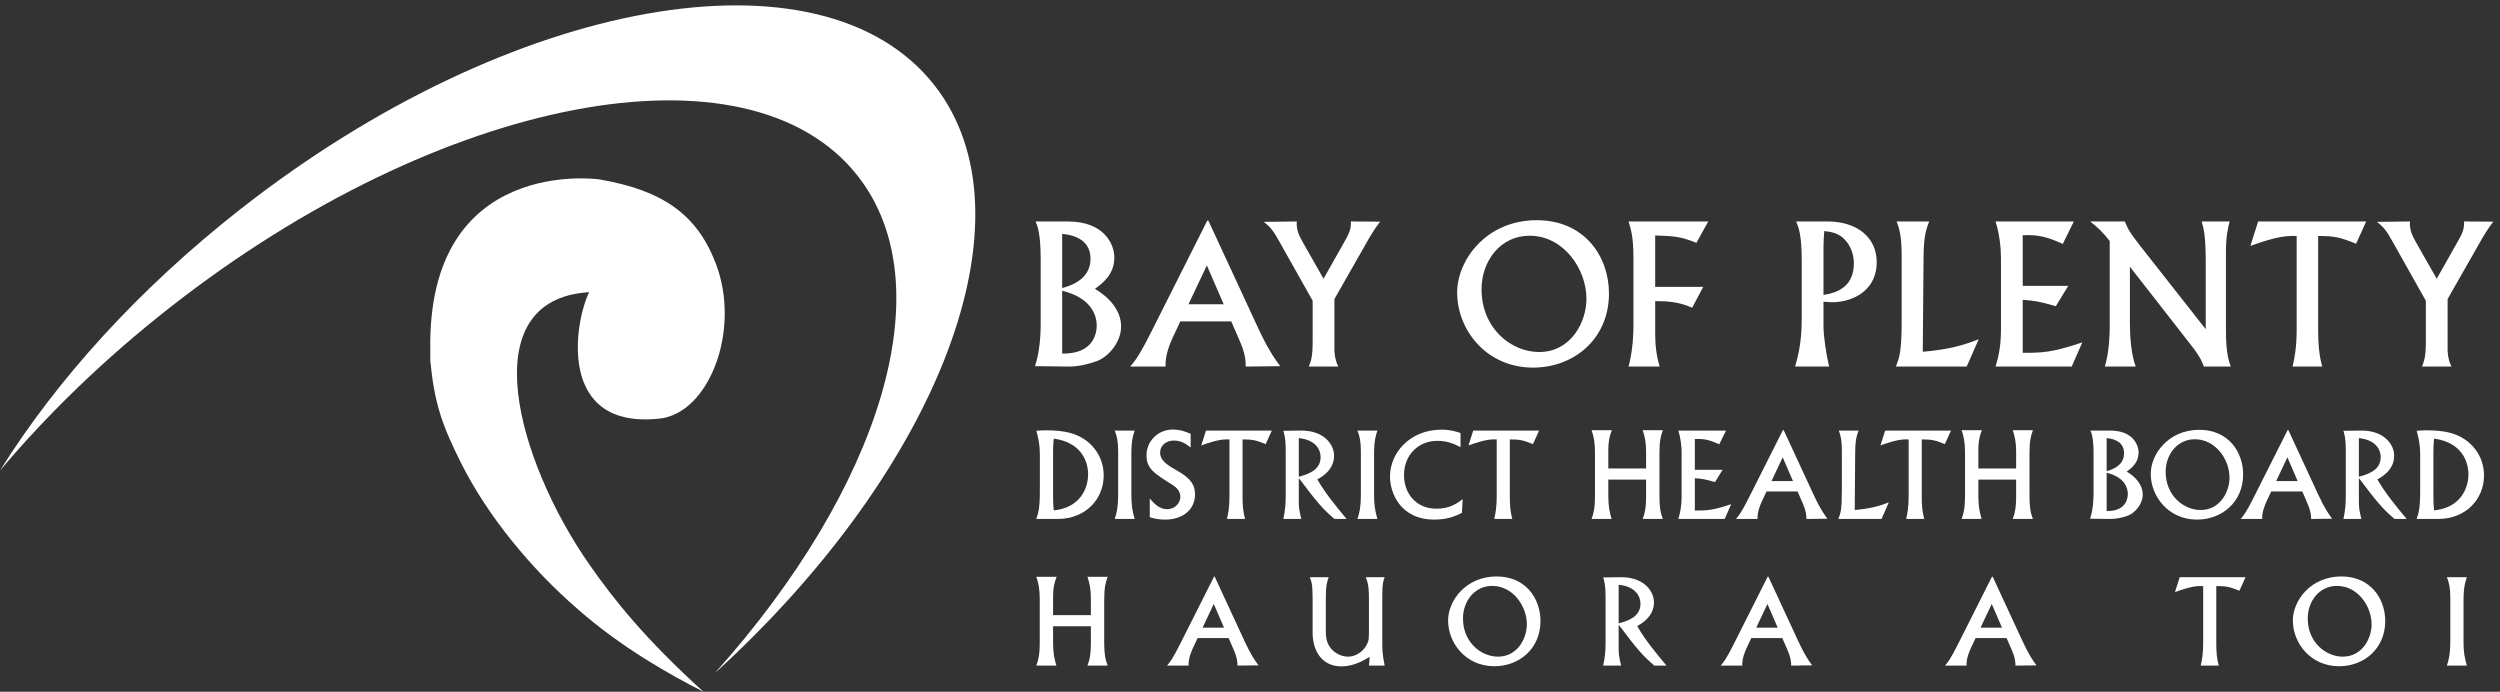 <?xml version="1.0" encoding="utf-8"?>
<!-- Generator: Adobe Illustrator 15.1.0, SVG Export Plug-In . SVG Version: 6.00 Build 0)  -->
<!DOCTYPE svg PUBLIC "-//W3C//DTD SVG 1.1//EN" "http://www.w3.org/Graphics/SVG/1.1/DTD/svg11.dtd">
<svg version="1.1" id="Layer_1" xmlns="http://www.w3.org/2000/svg" xmlns:xlink="http://www.w3.org/1999/xlink" x="0px" y="0px"
	 width="583.938px" height="161.575px" viewBox="0 0 583.938 161.575" enable-background="new 0 0 583.938 161.575"
	 xml:space="preserve">
<rect x="0" y="0" width="583.938" height="161.575" fill="#333333" stroke="none"/>
<g>
	<path fill="#FFFFFF" d="M154.05,97.776c11.555-1.238,19.042-20.591,13.198-36.078c-4.365-11.566-12.392-17.257-27.333-19.808
		c0,0-40.25-5.691-39.402,39.984l-0.013,2.295c0.959,10.047,2.746,15.088,7.182,23.961c6.08,12.16,16.163,24.586,27.47,34.332
		c9.925,8.713,21.347,15.17,29.155,19.111c-13.446-12.174-20.902-21.432-26.814-29.955c-16.539-23.842-27.507-61.703,0.121-63.371
		C134.298,74.856,129.806,100.372,154.05,97.776z"/>
	<path fill="#FFFFFF" d="M56.227,48.801C32.295,67.548,13.142,88.854,0,109.913C11.123,96.692,24.472,83.745,39.731,71.79
		c63.199-49.51,135.117-63.247,160.629-30.681c20.228,25.821,5.206,72.999-33.386,116.114
		c52.389-47.711,75.33-106.617,51.294-137.297C191.977-13.638,119.426-0.71,56.227,48.801z"/>
	<g>
		<path fill="#FFFFFF" d="M245.969,106.227c0-1.021,0-2.51,0.166-3.777c6.561,0.91,8.021,5.459,8.021,8.354
			c0,3.254-1.875,7.805-8.021,8.41c-0.166-1.654-0.166-2.426-0.166-4.77V106.227z M242.883,114.94c0,3.805-0.386,4.986-0.827,6.275
			h4.989c6.643,0,10.748-4.758,10.748-10.135c0-2.014-0.55-4.219-2.065-6.178c-3.143-4.029-7.718-4.389-11.522-4.389
			c-0.909,0-1.433,0.055-2.149,0.109c0.248,0.969,0.827,2.707,0.827,5.576V114.94z"/>
		<path fill="#FFFFFF" d="M265.03,100.573c-0.386,1.211-0.771,2.34-0.771,5.449v9.496c0,2.34,0.165,3.523,0.771,5.697h-4.657
			c0.412-1.295,0.799-2.477,0.799-5.918v-9.826c0-2.338-0.275-3.633-0.799-4.898H265.03z"/>
		<path fill="#FFFFFF" d="M278.105,104.528c-0.91-0.715-2.068-1.625-3.921-1.625c-1.799,0-3.21,1.158-3.21,2.783
			c0,1.957,1.743,2.977,4.344,4.465c2.98,1.707,3.808,3.334,3.808,5.32c0,3.414-2.675,5.895-7.017,5.895
			c-1.629,0-2.589-0.275-3.549-0.551v-4.381c0.933,1.074,2.14,2.508,4.047,2.508c1.799,0,3.099-1.434,3.099-2.895
			c0-1.432-1.135-2.342-1.743-2.727c-4.415-2.756-6.171-3.859-6.171-7c0-3.279,2.716-5.988,6.116-5.988
			c1.881,0,3.205,0.58,4.197,0.994V104.528z"/>
		<path fill="#FFFFFF" d="M297.067,100.573l-1.434,3.164c-2.26-0.912-3.004-1.104-5.401-1.104v13.646
			c0,1.654,0.137,3.336,0.578,4.936h-4.217c0.304-1.295,0.579-2.813,0.579-5.266v-13.316c-1.378-0.027-2.591-0.027-6.587,1.406
			l1.103-3.467H297.067z"/>
		<path fill="#FFFFFF" d="M303.366,102.331c4.132,0.414,5.096,2.891,5.096,4.432c0,3.166-3.142,4.047-5.096,4.598V102.331z
			 M300.307,115.875c0,1.789-0.11,3.303-0.553,5.34h4.19c-0.553-2.203-0.578-2.863-0.578-4.461v-5.092
			c4.271,5.67,5.537,7.156,8.325,9.553h2.84c-2.454-2.945-4.993-6.002-6.84-9.25c0.936-0.494,3.918-2.146,3.918-5.506
			c0-2.781-2.513-5.971-7.83-5.887l-4.025,0.055c0.221,0.713,0.553,1.84,0.553,4.264V115.875z"/>
		<path fill="#FFFFFF" d="M321.722,100.573c-0.386,1.211-0.771,2.34-0.771,5.449v9.496c0,2.34,0.166,3.523,0.771,5.697h-4.658
			c0.414-1.295,0.8-2.477,0.8-5.918v-9.826c0-2.338-0.274-3.633-0.8-4.898H321.722z"/>
		<path fill="#FFFFFF" d="M341.141,104.454c-1.213-0.633-2.922-1.486-5.374-1.486c-4.603,0-7.827,3.412-7.827,8.012
			c0,4.211,2.755,7.844,7.606,7.844c3.169,0,4.961-1.377,6.091-2.229l-0.165,3.195c-1.323,0.662-3.196,1.574-6.45,1.574
			c-8.018,0-10.356-6.338-10.356-10.057c0-5.504,4.624-10.947,12.039-10.947c2.148,0,3.417,0.439,4.437,0.795V104.454z"/>
		<path fill="#FFFFFF" d="M359.491,100.573l-1.434,3.164c-2.26-0.912-3.004-1.104-5.401-1.104v13.646
			c0,1.654,0.138,3.336,0.578,4.936h-4.217c0.304-1.295,0.579-2.813,0.579-5.266v-13.316c-1.378-0.027-2.591-0.027-6.587,1.406
			l1.103-3.467H359.491z"/>
		<path fill="#FFFFFF" d="M376.487,100.481c-0.357,0.965-0.824,2.125-0.824,4.748v4.195h8.826v-3.672
			c0-2.842-0.439-4.168-0.798-5.271h4.714c-0.469,1.352-0.799,2.346-0.799,5.52v9.561c0,3.42,0.357,4.441,0.799,5.654h-4.714
			c0.44-1.268,0.798-2.234,0.798-5.545v-3.641h-8.826v3.422c0,3.281,0.412,4.551,0.77,5.764h-4.687c0.358-0.965,0.8-2.234,0.8-5.324
			v-10.084c0-2.953-0.468-4.387-0.8-5.326H376.487z"/>
		<path fill="#FFFFFF" d="M403.148,100.575l-1.57,3.199c-2.314-1.043-3.527-1.316-5.706-1.234v7.188h6.477l-1.764,2.879
			c-2.37-0.689-3.141-0.799-4.713-0.908v7.549c2.646,0,4.107,0,8.489-1.486l-1.516,3.453h-10.831
			c0.358-1.219,0.771-2.682,0.771-5.328v-10.082c0-1.398-0.192-3.43-0.771-5.229H403.148z"/>
		<path fill="#FFFFFF" d="M416.395,106.821l2.398,5.541h-5.018L416.395,106.821z M416.615,100.452h-0.166l-7.967,15.826
			c-1.709,3.393-2.315,4.137-3.005,4.938h5.045c-0.109-1.627,0.69-3.42,1.048-4.193l1.048-2.234h7.25l1.213,2.787
			c0.744,1.682,0.854,2.73,0.854,3.641l4.907-0.057c-0.771-1.047-1.737-2.371-3.226-5.598L416.615,100.452z"/>
		<path fill="#FFFFFF" d="M439.476,121.215h-10.088c0.524-1.322,0.826-2.119,0.826-6.641v-9.123c0-2.979-0.386-3.969-0.717-4.879
			h4.631c-0.414,1.074-0.772,2.012-0.799,5.072l-0.11,13.479c3.693-0.33,5.76-0.91,7.965-1.791L439.476,121.215z"/>
		<path fill="#FFFFFF" d="M455.708,100.573l-1.434,3.164c-2.259-0.912-3.004-1.104-5.401-1.104v13.646
			c0,1.654,0.138,3.336,0.579,4.936h-4.218c0.304-1.295,0.579-2.813,0.579-5.266v-13.316c-1.379-0.027-2.591-0.027-6.586,1.406
			l1.103-3.467H455.708z"/>
		<path fill="#FFFFFF" d="M462.92,100.481c-0.357,0.965-0.824,2.125-0.824,4.748v4.195h8.827v-3.672
			c0-2.842-0.441-4.168-0.798-5.271h4.714c-0.47,1.352-0.8,2.346-0.8,5.52v9.561c0,3.42,0.358,4.441,0.8,5.654h-4.714
			c0.44-1.268,0.798-2.234,0.798-5.545v-3.641h-8.827v3.422c0,3.281,0.412,4.551,0.77,5.764h-4.685
			c0.357-0.965,0.799-2.234,0.799-5.324v-10.084c0-2.953-0.47-4.387-0.799-5.326H462.92z"/>
		<path fill="#FFFFFF" d="M492.061,102.331c2.24,0.191,4.065,1.184,4.065,3.523c0,2.395-1.825,3.604-4.065,4.182V102.331z
			 M488.284,100.573c0.276,0.686,0.717,1.676,0.717,5.418v9.275c0,1.211-0.082,3.66-0.799,5.893l4.688,0.057
			c1.355,0.025,2.904-0.332,4.063-0.746c1.654-0.578,3.533-2.67,3.533-4.955c0-2.313-1.713-4.156-3.729-5.367
			c1.078-0.799,2.759-2.008,2.759-4.459c0-1.871-1.432-5.115-6.598-5.115H488.284z M492.061,110.422
			c4.089,0.992,4.945,3.412,4.945,4.953c0,0.689-0.166,4.076-4.945,3.992V110.422z"/>
		<path fill="#FFFFFF" d="M505.842,110.202c0-3.992,2.67-7.602,6.826-7.602c4.816,0,8.091,4.684,8.091,8.979
			c0,3.223-2.147,7.547-6.742,7.547C510.08,119.125,505.842,115.793,505.842,110.202z M502.361,110.67
			c0,5.289,4.142,10.693,10.802,10.693c5.834,0,10.778-4.111,10.778-10.555c0-5.234-3.43-10.416-10.256-10.416
			C506.503,100.393,502.361,106.071,502.361,110.67z"/>
		<path fill="#FFFFFF" d="M534.279,106.821l2.397,5.541h-5.018L534.279,106.821z M534.499,100.452h-0.164l-7.968,15.826
			c-1.71,3.393-2.317,4.137-3.005,4.938h5.044c-0.109-1.627,0.689-3.42,1.047-4.193l1.049-2.234h7.251l1.212,2.787
			c0.744,1.682,0.854,2.73,0.854,3.641l4.908-0.057c-0.773-1.047-1.737-2.371-3.226-5.598L534.499,100.452z"/>
		<path fill="#FFFFFF" d="M550.976,102.331c4.133,0.414,5.097,2.891,5.097,4.432c0,3.166-3.141,4.047-5.097,4.598V102.331z
			 M547.917,115.875c0,1.789-0.11,3.303-0.552,5.34h4.188c-0.551-2.203-0.578-2.863-0.578-4.461v-5.092
			c4.271,5.67,5.539,7.156,8.327,9.553h2.839c-2.454-2.945-4.993-6.002-6.841-9.25c0.938-0.494,3.919-2.146,3.919-5.506
			c0-2.781-2.513-5.971-7.83-5.887l-4.024,0.055c0.22,0.713,0.552,1.84,0.552,4.264V115.875z"/>
		<path fill="#FFFFFF" d="M568.378,106.227c0-1.021,0-2.51,0.166-3.777c6.561,0.91,8.022,5.459,8.022,8.354
			c0,3.254-1.876,7.805-8.022,8.41c-0.166-1.654-0.166-2.426-0.166-4.77V106.227z M565.291,114.94c0,3.805-0.385,4.986-0.826,6.275
			h4.989c6.642,0,10.749-4.758,10.749-10.135c0-2.014-0.551-4.219-2.066-6.178c-3.143-4.029-7.719-4.389-11.522-4.389
			c-0.91,0-1.433,0.055-2.149,0.109c0.247,0.969,0.826,2.707,0.826,5.576V114.94z"/>
		<path fill="#FFFFFF" d="M246.799,134.733c-0.357,0.965-0.824,2.125-0.824,4.748v4.193h8.827v-3.672c0-2.842-0.44-4.166-0.798-5.27
			h4.713c-0.469,1.352-0.799,2.346-0.799,5.52v9.559c0,3.422,0.357,4.441,0.799,5.654h-4.713c0.439-1.268,0.798-2.232,0.798-5.543
			v-3.641h-8.827v3.42c0,3.283,0.412,4.551,0.77,5.764h-4.686c0.358-0.965,0.8-2.232,0.8-5.322v-10.084
			c0-2.953-0.469-4.389-0.8-5.326H246.799z"/>
		<path fill="#FFFFFF" d="M283.505,141.073l2.399,5.541h-5.018L283.505,141.073z M283.726,134.702h-0.165l-7.967,15.826
			c-1.71,3.395-2.316,4.139-3.006,4.938h5.045c-0.11-1.627,0.689-3.418,1.048-4.191l1.048-2.234h7.25l1.213,2.787
			c0.744,1.682,0.855,2.729,0.855,3.639l4.906-0.055c-0.772-1.047-1.736-2.371-3.226-5.598L283.726,134.702z"/>
		<path fill="#FFFFFF" d="M310.341,134.823c-0.47,1.35-0.662,2.092-0.662,4.955v7.514c0,1.293,0.109,2.064,0.414,2.836
			c1.021,2.504,3.42,3.246,4.744,3.246c2.235,0,4.167-1.678,4.746-3.604c0.11-0.414,0.165-0.771,0.165-2.066v-8.146
			c0-0.936,0-3.166-0.744-4.734h4.412c-0.331,0.881-0.552,1.514-0.552,4.211v11.01c0,1.432,0,2.643,0.552,5.422h-3.668
			c0.138-1.184,0.166-1.43,0.138-2.035c-1.214,0.738-3.614,2.217-6.565,2.217c-4.275,0-6.729-3.236-6.729-7.943v-8.146
			c0-3.137-0.303-3.854-0.66-4.734H310.341z"/>
		<path fill="#FFFFFF" d="M341.718,144.454c0-3.994,2.671-7.602,6.825-7.602c4.816,0,8.092,4.682,8.092,8.979
			c0,3.223-2.146,7.547-6.742,7.547C345.957,153.377,341.718,150.043,341.718,144.454z M338.238,144.92
			c0,5.289,4.141,10.695,10.801,10.695c5.834,0,10.779-4.111,10.779-10.557c0-5.232-3.431-10.414-10.256-10.414
			C342.379,134.645,338.238,140.323,338.238,144.92z"/>
		<path fill="#FFFFFF" d="M378.078,136.583c4.132,0.412,5.097,2.891,5.097,4.432c0,3.166-3.142,4.045-5.097,4.598V136.583z
			 M375.02,150.125c0,1.789-0.111,3.305-0.551,5.34h4.188c-0.551-2.201-0.578-2.861-0.578-4.459v-5.094
			c4.271,5.672,5.538,7.16,8.327,9.553h2.838c-2.454-2.945-4.992-6-6.84-9.248c0.938-0.496,3.918-2.148,3.918-5.506
			c0-2.781-2.513-5.971-7.83-5.889l-4.022,0.055c0.22,0.715,0.551,1.842,0.551,4.266V150.125z"/>
		<path fill="#FFFFFF" d="M412.832,141.073l2.398,5.541h-5.017L412.832,141.073z M413.053,134.702h-0.166l-7.967,15.826
			c-1.709,3.395-2.314,4.139-3.005,4.938h5.045c-0.11-1.627,0.689-3.418,1.048-4.191l1.047-2.234h7.251l1.213,2.787
			c0.744,1.682,0.855,2.729,0.855,3.639l4.906-0.055c-0.772-1.047-1.737-2.371-3.227-5.598L413.053,134.702z"/>
		<path fill="#FFFFFF" d="M465.221,141.073l2.398,5.541h-5.017L465.221,141.073z M465.441,134.702h-0.166l-7.967,15.826
			c-1.709,3.395-2.314,4.139-3.005,4.938h5.045c-0.11-1.627,0.689-3.418,1.049-4.191l1.047-2.234h7.25l1.213,2.787
			c0.745,1.682,0.854,2.729,0.854,3.639l4.907-0.055c-0.771-1.047-1.737-2.371-3.226-5.598L465.441,134.702z"/>
		<path fill="#FFFFFF" d="M524.502,134.823l-1.433,3.164c-2.26-0.908-3.003-1.104-5.4-1.104v13.646c0,1.654,0.137,3.338,0.578,4.936
			h-4.216c0.303-1.295,0.578-2.811,0.578-5.266v-13.316c-1.376-0.025-2.589-0.025-6.585,1.406l1.102-3.467H524.502z"/>
		<path fill="#FFFFFF" d="M539.031,144.454c0-3.994,2.669-7.602,6.824-7.602c4.816,0,8.092,4.682,8.092,8.979
			c0,3.223-2.146,7.547-6.743,7.547C543.27,153.377,539.031,150.043,539.031,144.454z M535.551,144.92
			c0,5.289,4.14,10.695,10.801,10.695c5.835,0,10.778-4.111,10.778-10.557c0-5.232-3.431-10.414-10.256-10.414
			C539.69,134.645,535.551,140.323,535.551,144.92z"/>
		<path fill="#FFFFFF" d="M576.191,134.823c-0.388,1.211-0.772,2.34-0.772,5.451v9.496c0,2.338,0.165,3.521,0.772,5.695h-4.658
			c0.414-1.293,0.799-2.477,0.799-5.916v-9.828c0-2.34-0.275-3.633-0.799-4.898H576.191z"/>
		<path fill="#FFFFFF" d="M248.096,54.634c3.647,0.316,6.619,1.943,6.619,5.781c0,3.929-2.972,5.916-6.619,6.864V54.634z
			 M241.899,51.735c0.452,1.132,1.176,2.762,1.176,8.906V75.86c0,1.987-0.136,6.006-1.312,9.667l7.683,0.09
			c2.206,0.045,4.729-0.543,6.626-1.221c2.715-0.949,5.789-4.382,5.789-8.13c0-3.794-2.803-6.819-6.102-8.807
			c1.761-1.309,4.521-3.297,4.521-7.316c0-3.07-2.354-8.408-10.79-8.408H241.899z M248.096,67.911
			c6.672,1.627,8.07,5.601,8.07,8.129c0,1.129-0.271,6.685-8.07,6.548V67.911z"/>
		<path fill="#FFFFFF" d="M281.889,61.989l3.934,9.086h-8.229L281.889,61.989z M282.25,51.547h-0.271L268.912,77.51
			c-2.803,5.573-3.797,6.797-4.928,8.11h8.273c-0.18-2.674,1.131-5.619,1.719-6.885l1.719-3.67h11.891l1.988,4.576
			c1.222,2.762,1.402,4.483,1.402,5.979l8.048-0.092c-1.267-1.721-2.849-3.895-5.291-9.194L282.25,51.547z"/>
		<path fill="#FFFFFF" d="M302.898,51.729c-0.181,1.988,0.633,3.48,1.492,5.016l4.756,8.359l4.62-8.178
			c1.447-2.44,1.854-3.57,1.765-5.197l6.826,0.045c-1.267,1.627-2.215,3.299-2.532,3.797l-8.138,14.278v11.747
			c0,0.317,0,2.261,0.905,4.023h-6.891c0.497-1.266,0.904-2.213,0.904-5.785v-9.578l-7.597-13.512
			c-1.627-2.981-2.351-3.795-3.842-4.924L302.898,51.729z"/>
		<path fill="#FFFFFF" d="M346.054,67.555c0-6.565,4.386-12.497,11.21-12.497c7.91,0,13.291,7.697,13.291,14.761
			c0,5.297-3.527,12.405-11.076,12.405C353.016,82.223,346.054,76.746,346.054,67.555z M340.356,68.324
			c0,8.693,6.783,17.538,17.722,17.538c9.582,0,17.74-6.716,17.74-17.311c0-8.603-5.671-17.118-16.881-17.118
			C347.14,51.433,340.356,60.763,340.356,68.324z"/>
		<path fill="#FFFFFF" d="M399,51.735l-2.757,4.979c-3.662-1.445-5.155-1.58-9.631-1.717v12.01h11.213l-2.577,4.872
			c-2.351-0.995-4.432-1.583-8.636-1.537v7.594c0,2.712,0.271,5.061,1.04,7.684H380.4c1.086-4.25,1.131-8.091,1.131-9.492V60.235
			c0-4.831-0.588-6.688-1.131-8.5H399z"/>
		<path fill="#FFFFFF" d="M425.921,57.771c0-1.131,0.089-2.668,0.181-3.799c1.627,0.182,3.301,0.453,4.747,1.945
			c1.537,1.582,2.171,3.707,2.171,5.606c0,6.103-4.929,7.007-7.099,7.368V57.771z M420.839,74.543c0,5.606-0.904,8.725-1.537,11.077
			h7.93c-0.633-2.623-1.311-6.963-1.311-9.585v-5.56l1.311,0.091c4.296,0.316,11.122-1.945,11.122-9.359
			c0-5.74-4.611-9.477-11.438-9.477h-7.388c0.544,1.256,1.312,3.058,1.312,9.07V74.543z"/>
		<path fill="#FFFFFF" d="M459.377,85.614h-16.55c0.86-2.176,1.356-3.49,1.356-10.907V59.735c0-4.885-0.633-6.513-1.176-8.006h7.599
			c-0.679,1.765-1.267,3.303-1.312,8.322l-0.183,22.117c6.06-0.542,9.451-1.492,13.067-2.94L459.377,85.614z"/>
		<path fill="#FFFFFF" d="M484.392,51.731l-2.577,5.242c-3.798-1.717-5.787-2.168-9.358-2.033v11.83h10.625l-2.895,4.752
			c-3.889-1.129-5.154-1.309-7.73-1.49v12.376c4.34,0,6.735,0,13.925-2.44l-2.486,5.649h-17.787c0.589-1.99,1.268-4.384,1.268-8.72
			V60.313c0-2.303-0.316-5.644-1.268-8.582H484.392z"/>
		<path fill="#FFFFFF" d="M496.313,51.729c0.636,1.537,0.952,2.35,3.614,5.739l15.28,19.43V61.49c0-6.235-0.406-7.817-0.947-9.761
			h6.522c-0.451,1.808-0.858,3.615-0.858,7.23v18.209c0,5.244,0.634,7.048,1.131,8.451h-6.299c-0.587-1.809-1.713-3.391-2.885-4.881
			l-14.379-18.435v13.374c0,2.982,0.315,7.184,1.354,9.942h-7.202c1.086-3.523,1.131-8.315,1.131-8.947V56.294
			c-1.627-2.078-2.531-2.938-4.564-4.564H496.313z"/>
		<path fill="#FFFFFF" d="M552.676,51.731l-2.352,5.201c-3.707-1.492-4.928-1.811-8.861-1.811V77.52c0,2.715,0.226,5.475,0.95,8.1
			h-6.921c0.498-2.127,0.951-4.616,0.951-8.642V55.122c-2.262-0.045-4.251-0.045-10.807,2.309l1.81-5.699H552.676z"/>
		<path fill="#FFFFFF" d="M562.911,51.729c-0.182,1.988,0.633,3.48,1.492,5.016l4.755,8.359l4.621-8.178
			c1.447-2.44,1.854-3.57,1.764-5.197l6.826,0.045c-1.266,1.627-2.215,3.299-2.531,3.797l-8.139,14.278v11.747
			c0,0.317,0,2.261,0.905,4.023h-6.891c0.497-1.266,0.905-2.213,0.905-5.785v-9.578l-7.597-13.512
			c-1.628-2.981-2.351-3.795-3.843-4.924L562.911,51.729z"/>
	</g>
</g>
</svg>
